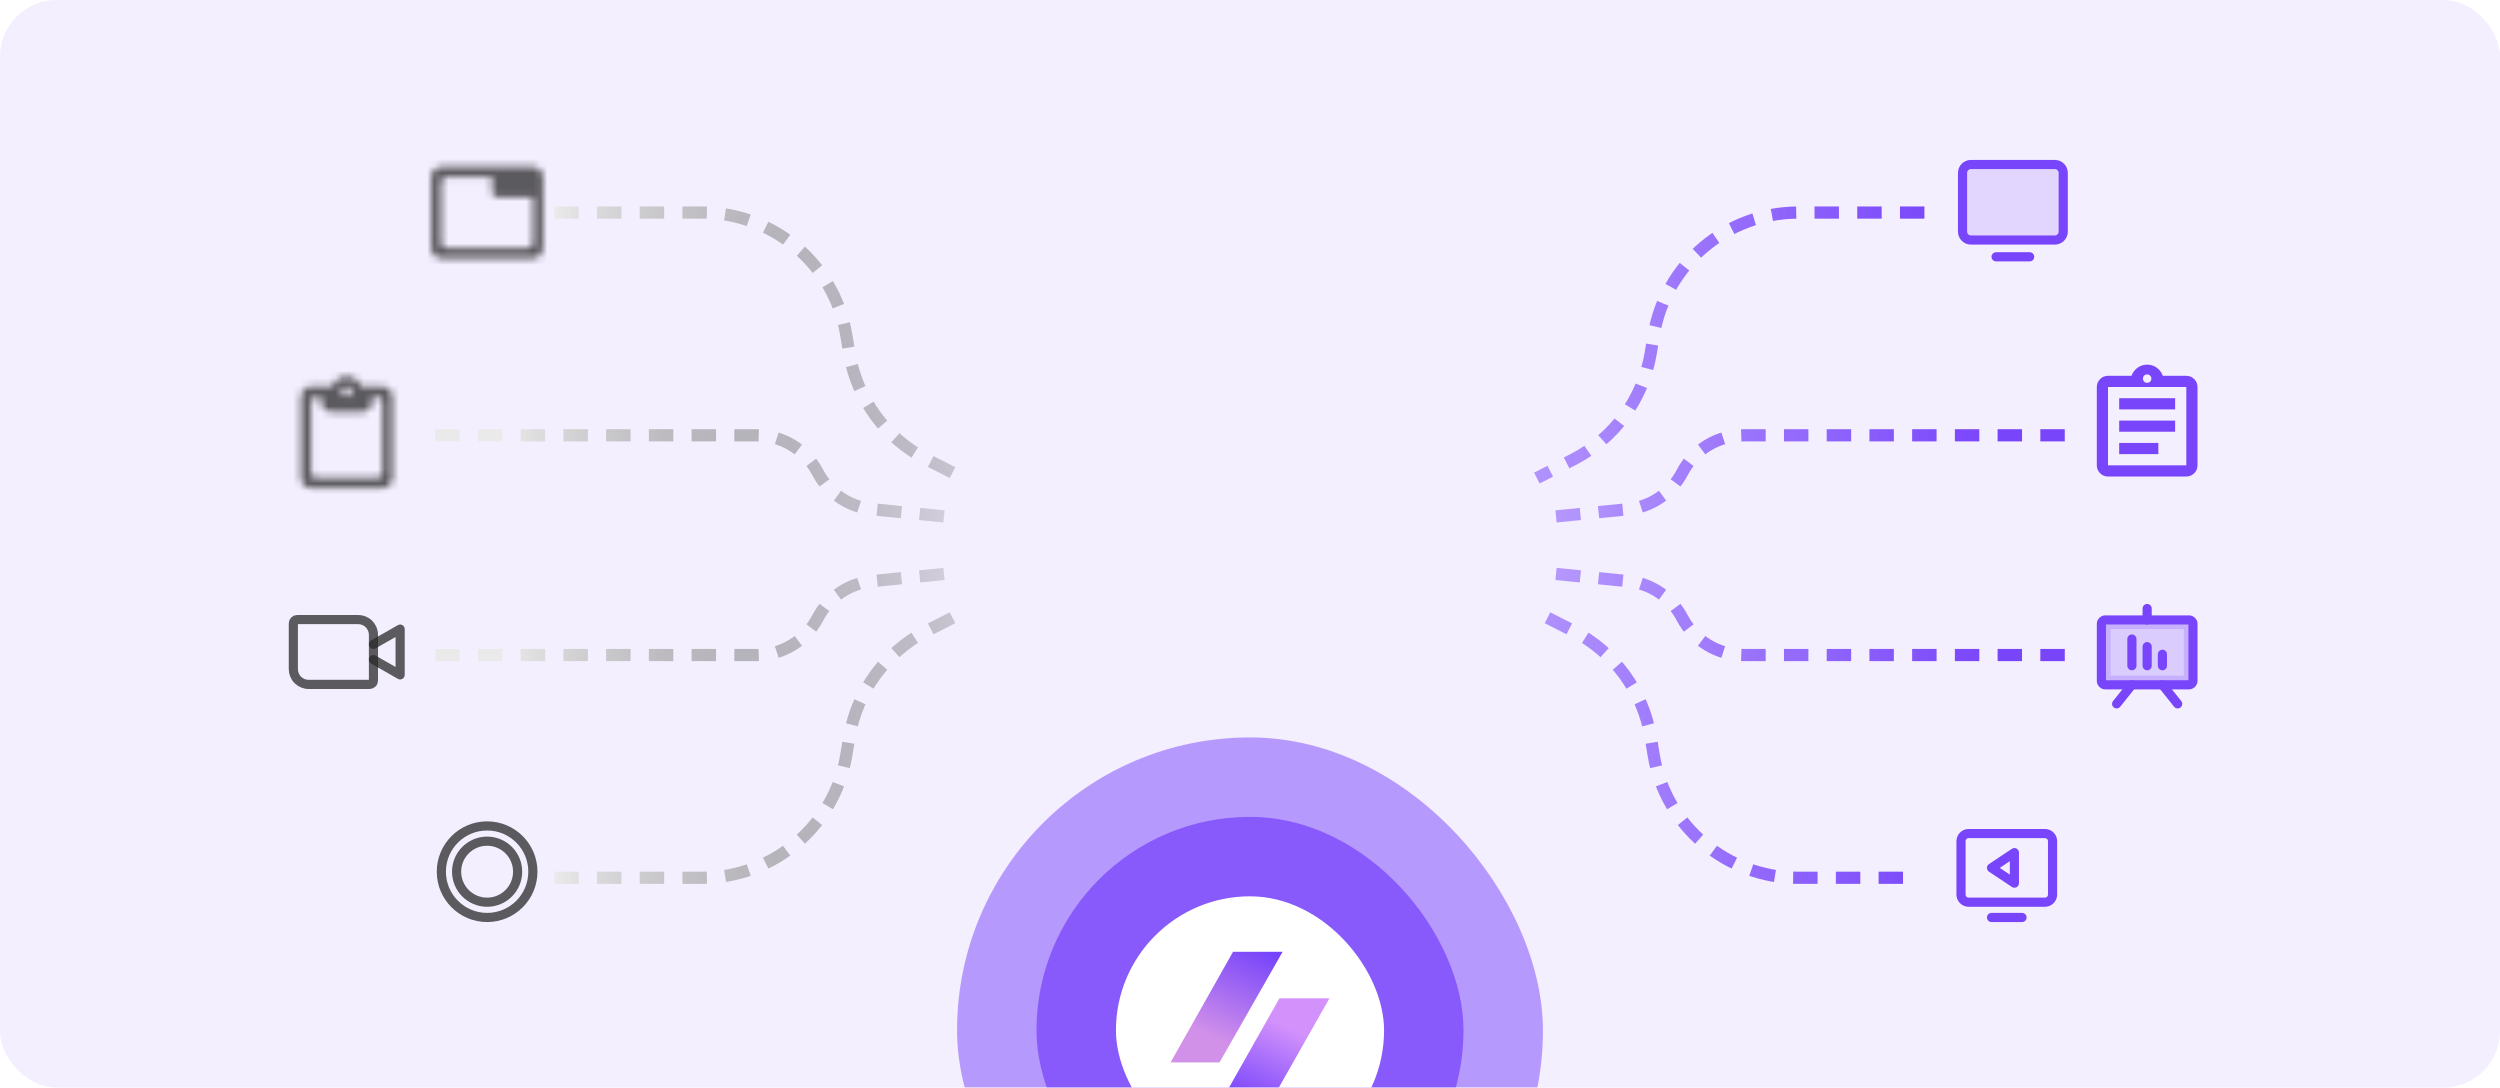 <svg width="354" height="154" viewBox="0 0 354 154" fill="none" xmlns="http://www.w3.org/2000/svg">
<g clip-path="url(#clip0_2298_22043)">
<rect width="354" height="154" rx="8" fill="#F4EFFF"/>
<mask id="mask0_2298_22043" style="mask-type:alpha" maskUnits="userSpaceOnUse" x="42" y="53" width="14" height="17">
<path fill-rule="evenodd" clip-rule="evenodd" d="M54.14 54.728H51.13C50.827 53.893 50.035 53.288 49.099 53.288C48.163 53.288 47.37 53.893 47.068 54.728H44.057C43.265 54.728 42.617 55.377 42.617 56.169V67.691C42.617 68.484 43.265 69.132 44.057 69.132H54.14C54.932 69.132 55.58 68.484 55.58 67.691V56.169C55.58 55.377 54.932 54.728 54.14 54.728ZM49.098 54.728C49.494 54.728 49.818 55.053 49.818 55.449C49.818 55.845 49.494 56.169 49.098 56.169C48.702 56.169 48.378 55.845 48.378 55.449C48.378 55.053 48.702 54.728 49.098 54.728ZM44.057 66.971C44.057 67.367 44.381 67.691 44.777 67.691H53.419C53.815 67.691 54.139 67.367 54.139 66.971V56.889C54.139 56.493 53.815 56.169 53.419 56.169H52.699V56.889C52.699 57.681 52.051 58.329 51.259 58.329H46.938C46.145 58.329 45.497 57.681 45.497 56.889V56.169H44.777C44.381 56.169 44.057 56.493 44.057 56.889V66.971Z" fill="black"/>
</mask>
<g mask="url(#mask0_2298_22043)">
<rect x="40.457" y="52.568" width="17.284" height="17.284" fill="#282828" fill-opacity="0.75"/>
</g>
<path d="M42.077 87.73H50.719C51.292 87.73 51.842 87.957 52.247 88.363C52.652 88.768 52.88 89.317 52.88 89.89V96.372C52.88 96.515 52.823 96.653 52.721 96.754C52.62 96.855 52.483 96.912 52.34 96.912H43.698C43.125 96.912 42.575 96.684 42.17 96.279C41.765 95.874 41.537 95.325 41.537 94.751V88.27C41.537 88.127 41.594 87.989 41.695 87.888C41.797 87.787 41.934 87.73 42.077 87.73V87.73Z" stroke="#282828" stroke-opacity="0.75" stroke-width="1.296" stroke-linecap="round" stroke-linejoin="round"/>
<path d="M52.879 91.241L56.66 89.08V95.562L52.879 93.401" stroke="#282828" stroke-opacity="0.75" stroke-width="1.296" stroke-linecap="round" stroke-linejoin="round"/>
<mask id="mask1_2298_22043" style="mask-type:alpha" maskUnits="userSpaceOnUse" x="61" y="23" width="16" height="14">
<path fill-rule="evenodd" clip-rule="evenodd" d="M62.495 23.617H75.458C76.25 23.617 76.898 24.265 76.898 25.058V35.14C76.898 35.932 76.25 36.58 75.458 36.58H62.495C61.703 36.58 61.055 35.932 61.055 35.14V25.058C61.055 24.265 61.703 23.617 62.495 23.617ZM63.215 35.14H74.737C75.133 35.14 75.457 34.816 75.457 34.42V27.938H70.416C70.02 27.938 69.696 27.614 69.696 27.218V25.058H63.215C62.819 25.058 62.495 25.382 62.495 25.778V34.42C62.495 34.816 62.819 35.14 63.215 35.14Z" fill="black"/>
</mask>
<g mask="url(#mask1_2298_22043)">
<rect x="60.334" y="21.457" width="17.284" height="17.284" fill="#282828" fill-opacity="0.75"/>
</g>
<path d="M68.976 129.914C72.555 129.914 75.457 127.012 75.457 123.432C75.457 119.853 72.555 116.951 68.976 116.951C65.396 116.951 62.494 119.853 62.494 123.432C62.494 127.012 65.396 129.914 68.976 129.914Z" stroke="#282828" stroke-opacity="0.75" stroke-width="1.296" stroke-miterlimit="10"/>
<path d="M68.975 127.753C71.362 127.753 73.296 125.819 73.296 123.432C73.296 121.046 71.362 119.111 68.975 119.111C66.589 119.111 64.654 121.046 64.654 123.432C64.654 125.819 66.589 127.753 68.975 127.753Z" stroke="#282828" stroke-opacity="0.75" stroke-width="1.296" stroke-miterlimit="10"/>
<path d="M61.629 61.642H107.12C110.764 61.642 114.106 63.668 115.791 66.898V66.898C117.316 69.82 120.209 71.778 123.489 72.106L135.518 73.309" stroke="url(#paint0_linear_2298_22043)" stroke-width="1.728" stroke-dasharray="3.46 2.59"/>
<path d="M61.629 92.753H107.12C110.764 92.753 114.106 90.727 115.791 87.497V87.497C117.316 84.575 120.209 82.617 123.489 82.289L135.518 81.086" stroke="url(#paint1_linear_2298_22043)" stroke-width="1.728" stroke-dasharray="3.46 2.59"/>
<path d="M78.482 124.296H99.371C109.509 124.296 118.161 116.967 119.829 106.967L120.264 104.362C121.346 97.876 125.439 92.287 131.297 89.298L136.384 86.704" stroke="url(#paint2_linear_2298_22043)" stroke-width="1.728" stroke-dasharray="3.46 2.59"/>
<path d="M78.482 30.099H99.371C109.509 30.099 118.161 37.428 119.829 47.428L120.264 50.033C121.346 56.519 125.439 62.108 131.297 65.097L136.384 67.691" stroke="url(#paint3_linear_2298_22043)" stroke-width="1.728" stroke-dasharray="3.46 2.59"/>
<g filter="url(#filter0_dddd_2298_22043)">
<rect x="135.518" y="35.284" width="82.963" height="82.963" rx="41.481" fill="#7845FA" fill-opacity="0.5"/>
<rect x="146.768" y="46.533" width="60.465" height="60.465" rx="30.232" fill="#7845FA" fill-opacity="0.75"/>
<rect x="158.018" y="57.782" width="37.966" height="37.966" rx="18.983" fill="white"/>
<g clip-path="url(#clip1_2298_22043)">
<path d="M174.599 65.637H181.618L172.688 81.299H165.752L174.599 65.637Z" fill="url(#paint4_linear_2298_22043)"/>
<path d="M181.168 72.226H188.248L179.476 87.696H172.43L181.168 72.226Z" fill="url(#paint5_linear_2298_22043)"/>
</g>
</g>
<rect width="25.926" height="25.926" rx="3.457" transform="matrix(-1 0 0 1 317 47.383)" fill="#F4EFFF"/>
<mask id="mask2_2298_22043" style="mask-type:alpha" maskUnits="userSpaceOnUse" x="294" y="50" width="20" height="20">
<rect x="294.531" y="50.84" width="19.012" height="19.012" fill="#D9D9D9"/>
</mask>
<g mask="url(#mask2_2298_22043)">
<path d="M298.493 67.475C298.057 67.475 297.684 67.32 297.374 67.01C297.063 66.7 296.908 66.327 296.908 65.891V54.8C296.908 54.365 297.063 53.992 297.374 53.681C297.684 53.371 298.057 53.216 298.493 53.216H301.82C301.991 52.741 302.279 52.358 302.681 52.067C303.084 51.777 303.536 51.632 304.038 51.632C304.54 51.632 304.992 51.777 305.394 52.067C305.797 52.358 306.084 52.741 306.256 53.216H309.583C310.019 53.216 310.392 53.371 310.702 53.681C311.012 53.992 311.167 54.365 311.167 54.8V65.891C311.167 66.327 311.012 66.7 310.702 67.01C310.392 67.32 310.019 67.475 309.583 67.475H298.493ZM298.493 65.891H309.583V54.8H298.493V65.891ZM300.077 64.307H305.622V62.722H300.077V64.307ZM300.077 61.138H307.999V59.553H300.077V61.138ZM300.077 57.969H307.999V56.385H300.077V57.969ZM304.038 54.206C304.209 54.206 304.351 54.15 304.464 54.038C304.576 53.926 304.632 53.784 304.632 53.612C304.632 53.441 304.576 53.299 304.464 53.186C304.351 53.074 304.209 53.018 304.038 53.018C303.866 53.018 303.724 53.074 303.612 53.186C303.5 53.299 303.444 53.441 303.444 53.612C303.444 53.784 303.5 53.926 303.612 54.038C303.724 54.15 303.866 54.206 304.038 54.206Z" fill="#7845FA"/>
</g>
<rect width="25.926" height="25.926" rx="3.457" transform="matrix(-1 0 0 1 317 80.222)" fill="#F4EFFF"/>
<path opacity="0.2" d="M309.871 96.318V88.432H298.205V96.318H309.871Z" fill="#7845FA" stroke="#7845FA" stroke-width="1.296"/>
<path d="M298.097 87.784H309.979C310.278 87.784 310.52 88.026 310.52 88.324V96.426C310.52 96.724 310.278 96.966 309.979 96.966H298.097C297.798 96.966 297.557 96.724 297.557 96.426V88.324C297.557 88.026 297.798 87.784 298.097 87.784Z" stroke="#7845FA" stroke-width="1.296" stroke-linecap="round" stroke-linejoin="round"/>
<path d="M301.877 96.966L299.716 99.667" stroke="#7845FA" stroke-width="1.296" stroke-linecap="round" stroke-linejoin="round"/>
<path d="M306.199 96.966L308.359 99.667" stroke="#7845FA" stroke-width="1.296" stroke-linecap="round" stroke-linejoin="round"/>
<path d="M306.197 92.645V94.265" stroke="#7845FA" stroke-width="1.296" stroke-linecap="round" stroke-linejoin="round"/>
<path d="M304.037 91.565V94.265" stroke="#7845FA" stroke-width="1.296" stroke-linecap="round" stroke-linejoin="round"/>
<path d="M301.877 90.485V94.266" stroke="#7845FA" stroke-width="1.296" stroke-linecap="round" stroke-linejoin="round"/>
<path d="M304.037 87.784V86.164" stroke="#7845FA" stroke-width="1.296" stroke-linecap="round" stroke-linejoin="round"/>
<path d="M292.371 61.642H246.88C243.236 61.642 239.894 63.668 238.209 66.898V66.898C236.684 69.82 233.791 71.778 230.511 72.106L218.482 73.309" stroke="url(#paint6_linear_2298_22043)" stroke-width="1.728" stroke-dasharray="3.46 2.59"/>
<path d="M292.371 92.753H246.88C243.236 92.753 239.894 90.727 238.209 87.497V87.497C236.684 84.575 233.791 82.617 230.511 82.289L218.482 81.086" stroke="url(#paint7_linear_2298_22043)" stroke-width="1.728" stroke-dasharray="3.46 2.59"/>
<path d="M275.518 124.296H254.629C244.491 124.296 235.839 116.967 234.171 106.967L233.736 104.362C232.654 97.876 228.561 92.287 222.703 89.298L217.616 86.704" stroke="url(#paint8_linear_2298_22043)" stroke-width="1.728" stroke-dasharray="3.46 2.59"/>
<path d="M272.494 30.099H254.63C244.492 30.099 235.84 37.428 234.172 47.428L233.737 50.033C232.656 56.519 228.562 62.108 222.704 65.097L217.618 67.691" stroke="url(#paint9_linear_2298_22043)" stroke-width="1.728" stroke-dasharray="3.46 2.59"/>
<rect width="24.198" height="24.198" rx="3.457" transform="matrix(-1 0 0 1 297.123 17.136)" fill="#F4EFFF"/>
<path opacity="0.15" d="M279.083 33.988H290.966C291.622 33.988 292.154 33.456 292.154 32.799V24.482C292.154 23.825 291.622 23.293 290.966 23.293H279.083C278.427 23.293 277.895 23.825 277.895 24.482V32.799C277.895 33.456 278.427 33.988 279.083 33.988Z" fill="#7845FA"/>
<path d="M279.083 33.988H290.966C291.622 33.988 292.154 33.456 292.154 32.799V24.482C292.154 23.825 291.622 23.293 290.966 23.293H279.083C278.427 23.293 277.895 23.825 277.895 24.482V32.799C277.895 33.456 278.427 33.988 279.083 33.988Z" stroke="#7845FA" stroke-width="1.296" stroke-linecap="round" stroke-linejoin="round"/>
<path d="M287.4 36.364H282.646" stroke="#7845FA" stroke-width="1.296" stroke-linecap="round" stroke-linejoin="round"/>
<rect width="25.926" height="25.926" rx="3.457" transform="matrix(-1 0 0 1 297.123 110.469)" fill="#F4EFFF"/>
<path d="M289.562 127.753H278.76C278.163 127.753 277.68 127.27 277.68 126.673V119.111C277.68 118.515 278.163 118.031 278.76 118.031H289.562C290.159 118.031 290.643 118.515 290.643 119.111V126.673C290.643 127.27 290.159 127.753 289.562 127.753Z" stroke="#7845FA" stroke-width="1.296" stroke-linecap="round" stroke-linejoin="round"/>
<path d="M281.999 129.914H286.32" stroke="#7845FA" stroke-width="1.296" stroke-linecap="round" stroke-linejoin="round"/>
<path d="M281.999 122.892L285.24 120.732V125.053L281.999 122.892Z" stroke="#7845FA" stroke-width="1.296" stroke-linecap="round" stroke-linejoin="round"/>
</g>
<defs>
<filter id="filter0_dddd_2298_22043" x="120.826" y="32.691" width="112.346" height="136.543" filterUnits="userSpaceOnUse" color-interpolation-filters="sRGB">
<feFlood flood-opacity="0" result="BackgroundImageFix"/>
<feColorMatrix in="SourceAlpha" type="matrix" values="0 0 0 0 0 0 0 0 0 0 0 0 0 0 0 0 0 0 127 0" result="hardAlpha"/>
<feOffset dy="2.593"/>
<feGaussianBlur stdDeviation="2.593"/>
<feColorMatrix type="matrix" values="0 0 0 0 0.706 0 0 0 0 0.592 0 0 0 0 0.969 0 0 0 0.1 0"/>
<feBlend mode="normal" in2="BackgroundImageFix" result="effect1_dropShadow_2298_22043"/>
<feColorMatrix in="SourceAlpha" type="matrix" values="0 0 0 0 0 0 0 0 0 0 0 0 0 0 0 0 0 0 127 0" result="hardAlpha"/>
<feOffset dy="9.506"/>
<feGaussianBlur stdDeviation="4.753"/>
<feColorMatrix type="matrix" values="0 0 0 0 0.706 0 0 0 0 0.592 0 0 0 0 0.969 0 0 0 0.09 0"/>
<feBlend mode="normal" in2="effect1_dropShadow_2298_22043" result="effect2_dropShadow_2298_22043"/>
<feColorMatrix in="SourceAlpha" type="matrix" values="0 0 0 0 0 0 0 0 0 0 0 0 0 0 0 0 0 0 127 0" result="hardAlpha"/>
<feOffset dy="20.741"/>
<feGaussianBlur stdDeviation="6.049"/>
<feColorMatrix type="matrix" values="0 0 0 0 0.706 0 0 0 0 0.592 0 0 0 0 0.969 0 0 0 0.05 0"/>
<feBlend mode="normal" in2="effect2_dropShadow_2298_22043" result="effect3_dropShadow_2298_22043"/>
<feColorMatrix in="SourceAlpha" type="matrix" values="0 0 0 0 0 0 0 0 0 0 0 0 0 0 0 0 0 0 127 0" result="hardAlpha"/>
<feOffset dy="36.296"/>
<feGaussianBlur stdDeviation="7.346"/>
<feColorMatrix type="matrix" values="0 0 0 0 0.706 0 0 0 0 0.592 0 0 0 0 0.969 0 0 0 0.01 0"/>
<feBlend mode="normal" in2="effect3_dropShadow_2298_22043" result="effect4_dropShadow_2298_22043"/>
<feBlend mode="normal" in="SourceGraphic" in2="effect4_dropShadow_2298_22043" result="shape"/>
</filter>
<linearGradient id="paint0_linear_2298_22043" x1="135.518" y1="62.074" x2="71.567" y2="62.074" gradientUnits="userSpaceOnUse">
<stop stop-color="#282828" stop-opacity="0.15"/>
<stop offset="1" stop-color="#EAEAEA"/>
</linearGradient>
<linearGradient id="paint1_linear_2298_22043" x1="135.518" y1="92.321" x2="71.567" y2="92.321" gradientUnits="userSpaceOnUse">
<stop stop-color="#282828" stop-opacity="0.15"/>
<stop offset="1" stop-color="#EAEAEA"/>
</linearGradient>
<linearGradient id="paint2_linear_2298_22043" x1="142.433" y1="113.062" x2="78.482" y2="113.062" gradientUnits="userSpaceOnUse">
<stop stop-color="#282828" stop-opacity="0.15"/>
<stop offset="1" stop-color="#EAEAEA"/>
</linearGradient>
<linearGradient id="paint3_linear_2298_22043" x1="142.433" y1="41.333" x2="78.482" y2="41.333" gradientUnits="userSpaceOnUse">
<stop stop-color="#282828" stop-opacity="0.15"/>
<stop offset="1" stop-color="#EAEAEA"/>
</linearGradient>
<linearGradient id="paint4_linear_2298_22043" x1="178.687" y1="65.046" x2="170.188" y2="83.358" gradientUnits="userSpaceOnUse">
<stop stop-color="#7543FB"/>
<stop offset="0.722" stop-color="#D291E9"/>
</linearGradient>
<linearGradient id="paint5_linear_2298_22043" x1="185.242" y1="71.659" x2="176.848" y2="89.746" gradientUnits="userSpaceOnUse">
<stop offset="0.277" stop-color="#D291FB"/>
<stop offset="0.902" stop-color="#7543FB"/>
</linearGradient>
<linearGradient id="paint6_linear_2298_22043" x1="218.482" y1="62.074" x2="282.433" y2="62.074" gradientUnits="userSpaceOnUse">
<stop stop-color="#7845FA" stop-opacity="0.5"/>
<stop offset="1" stop-color="#7845FA"/>
</linearGradient>
<linearGradient id="paint7_linear_2298_22043" x1="218.482" y1="92.321" x2="282.433" y2="92.321" gradientUnits="userSpaceOnUse">
<stop stop-color="#7845FA" stop-opacity="0.5"/>
<stop offset="1" stop-color="#7845FA"/>
</linearGradient>
<linearGradient id="paint8_linear_2298_22043" x1="211.567" y1="113.062" x2="275.518" y2="113.062" gradientUnits="userSpaceOnUse">
<stop stop-color="#7845FA" stop-opacity="0.5"/>
<stop offset="1" stop-color="#7845FA"/>
</linearGradient>
<linearGradient id="paint9_linear_2298_22043" x1="211.568" y1="41.333" x2="275.519" y2="41.333" gradientUnits="userSpaceOnUse">
<stop stop-color="#7845FA" stop-opacity="0.5"/>
<stop offset="1" stop-color="#7845FA"/>
</linearGradient>
<clipPath id="clip0_2298_22043">
<rect width="354" height="154" rx="8" fill="white"/>
</clipPath>
<clipPath id="clip1_2298_22043">
<rect width="22.498" height="27.42" fill="white" transform="translate(165.752 63.056)"/>
</clipPath>
</defs>
</svg>
